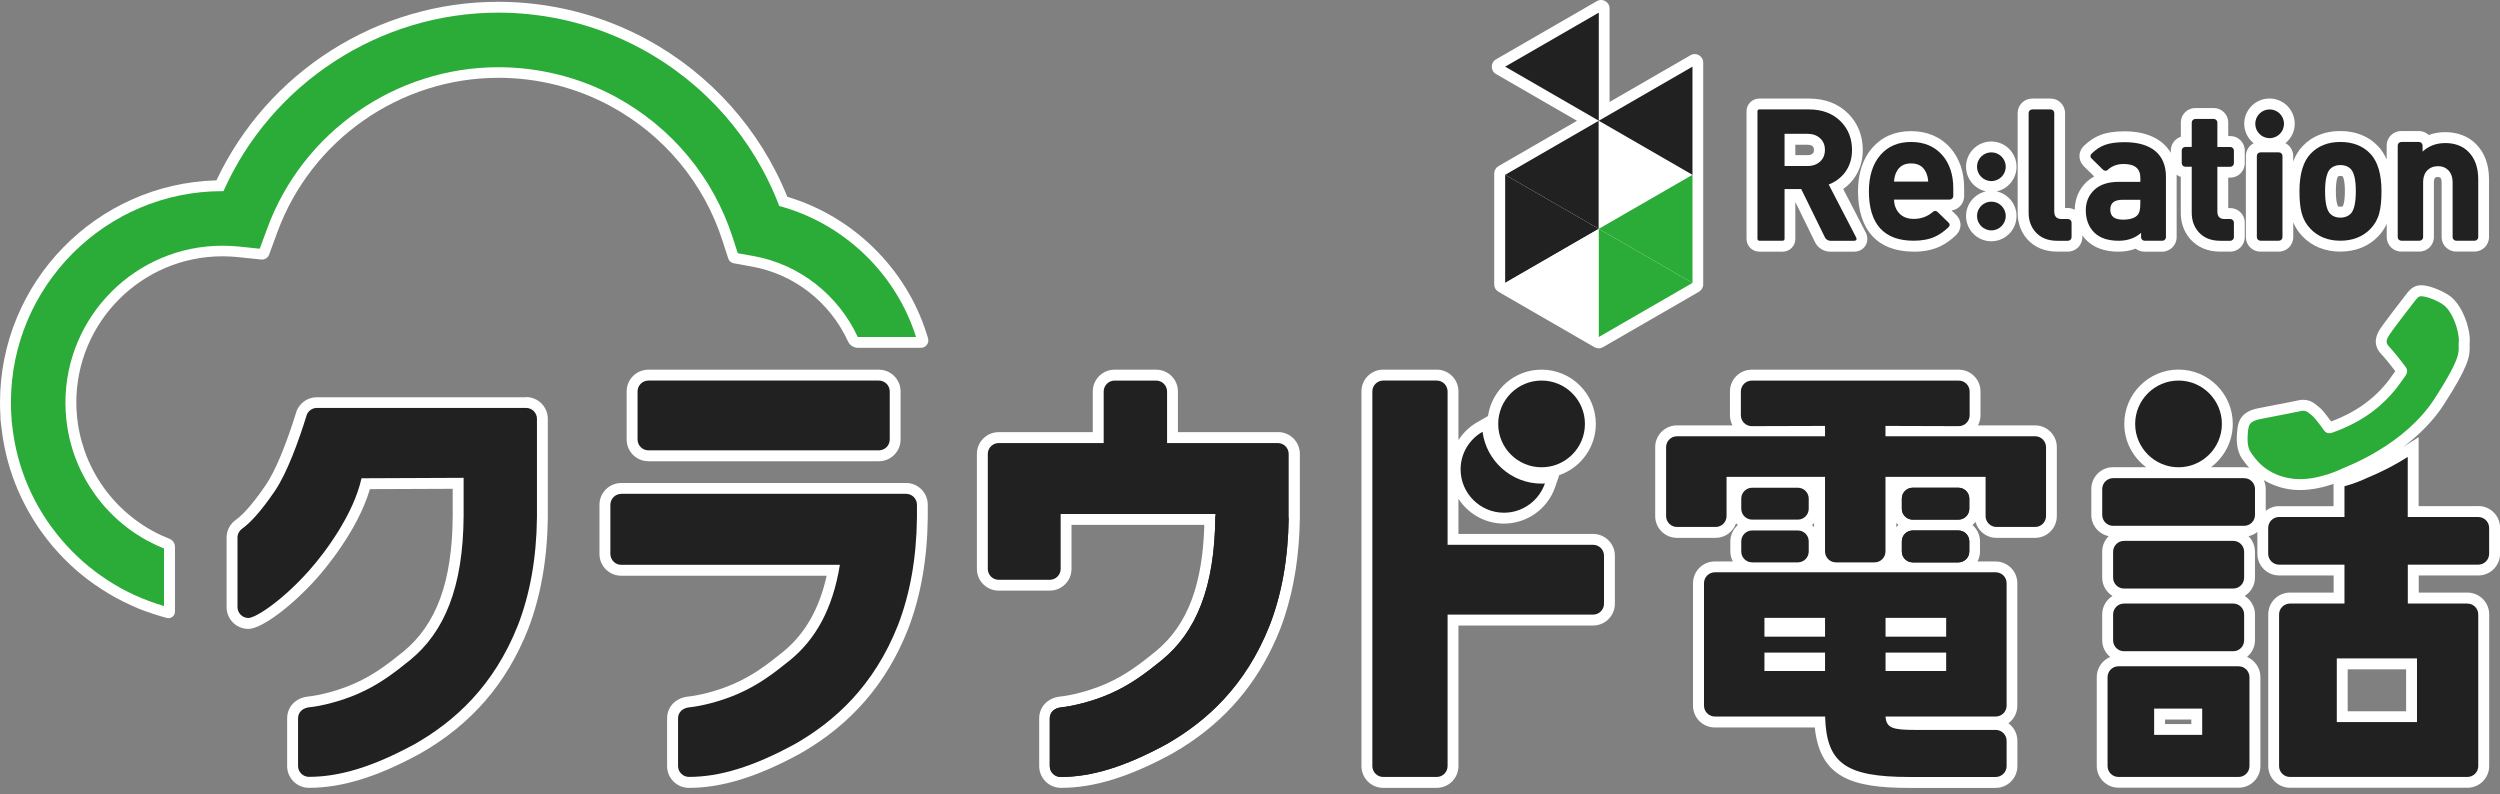 <svg width="192" height="61" viewBox="0 0 192 61" fill="none" xmlns="http://www.w3.org/2000/svg">
<rect x="0" y="0" width="192" height="61" fill="#808080" stroke="none"/>
<g clip-path="url(#clip0_2815_22783)">
<path d="M156.297 32.67H151.91C152.031 32.436 152.102 32.173 152.102 31.889V30.063C152.102 29.14 151.354 28.392 150.431 28.392H134.532C133.608 28.392 132.86 29.14 132.86 30.063V31.889C132.86 32.169 132.931 32.436 133.053 32.67H128.791C127.867 32.67 127.119 33.418 127.119 34.342V39.636C127.119 40.559 127.867 41.307 128.791 41.307H131.761C132.488 41.307 133.099 40.839 133.328 40.192C133.37 40.237 133.416 40.283 133.466 40.325C133.115 40.63 132.89 41.077 132.89 41.579V42.356C132.89 42.632 132.965 42.891 133.082 43.121H131.695C130.771 43.121 130.023 43.869 130.023 44.792V54.198C130.023 55.121 130.771 55.869 131.695 55.869H139.375C139.776 59.747 142.274 60.511 146.624 60.511H153.264C154.187 60.511 154.935 59.763 154.935 58.84V56.897C154.935 56.341 154.664 55.852 154.246 55.547C154.664 55.242 154.931 54.749 154.931 54.198V44.792C154.931 43.869 154.183 43.121 153.26 43.121H151.872C151.993 42.891 152.065 42.636 152.065 42.356V41.579C152.065 41.077 151.839 40.63 151.488 40.325C151.571 40.25 151.647 40.171 151.718 40.083C151.914 40.785 152.553 41.307 153.322 41.307H156.293C157.217 41.307 157.964 40.559 157.964 39.636V34.342C157.964 33.418 157.217 32.67 156.293 32.67H156.297ZM145.797 40.325C145.738 40.375 145.688 40.43 145.638 40.484V40.166C145.688 40.225 145.743 40.275 145.797 40.325ZM139.161 40.325C139.22 40.275 139.27 40.221 139.32 40.166V40.484C139.27 40.426 139.216 40.375 139.161 40.325Z" fill="white"/>
<path d="M67.494 28.391H49.798C48.875 28.391 48.127 29.14 48.127 30.063V33.752C48.127 34.675 48.875 35.424 49.798 35.424H67.494C68.417 35.424 69.165 34.675 69.165 33.752V30.063C69.165 29.14 68.417 28.391 67.494 28.391Z" fill="white"/>
<path d="M122.35 41.007H112.009V38.307C112.753 39.452 114.04 40.213 115.502 40.213C117.278 40.213 118.861 39.08 119.438 37.401L119.751 36.49C121.381 35.926 122.559 34.375 122.559 32.554C122.559 30.256 120.692 28.388 118.393 28.388C116.3 28.388 114.57 29.938 114.278 31.952L113.442 32.432C112.849 32.771 112.368 33.247 112.009 33.803V30.059C112.009 29.136 111.261 28.388 110.337 28.388H106.23C105.307 28.388 104.559 29.136 104.559 30.059V58.836C104.559 59.76 105.307 60.508 106.23 60.508H110.337C111.261 60.508 112.009 59.76 112.009 58.836V48.039H122.35C123.274 48.039 124.022 47.291 124.022 46.368V42.678C124.022 41.755 123.274 41.007 122.35 41.007Z" fill="white"/>
<path d="M98.132 33.188H90.465V30.063C90.465 29.14 89.717 28.392 88.793 28.392H85.597C84.673 28.392 83.925 29.14 83.925 30.063V33.188H76.697C75.773 33.188 75.025 33.936 75.025 34.86V43.689C75.025 44.612 75.773 45.36 76.697 45.36H80.62C81.544 45.36 82.292 44.612 82.292 43.689V40.309H92.487C92.487 40.35 92.487 40.396 92.487 40.442C92.483 40.576 92.475 40.71 92.47 40.839C92.462 40.998 92.454 41.153 92.445 41.307C92.437 41.437 92.424 41.566 92.416 41.696C92.404 41.842 92.391 41.992 92.379 42.135C92.366 42.26 92.349 42.385 92.337 42.511C92.32 42.648 92.303 42.791 92.282 42.924C92.266 43.045 92.245 43.167 92.228 43.288C92.207 43.422 92.182 43.551 92.161 43.685C92.14 43.802 92.115 43.919 92.094 44.032C92.069 44.157 92.04 44.282 92.011 44.408C91.986 44.52 91.957 44.629 91.931 44.738C91.902 44.859 91.869 44.976 91.835 45.097C91.806 45.202 91.773 45.31 91.743 45.41C91.706 45.527 91.668 45.64 91.631 45.753C91.597 45.853 91.559 45.954 91.526 46.05C91.484 46.158 91.442 46.267 91.397 46.376C91.359 46.472 91.317 46.564 91.28 46.656C91.234 46.76 91.183 46.865 91.133 46.969C91.092 47.057 91.05 47.145 91.004 47.232C90.95 47.333 90.895 47.433 90.841 47.529C90.795 47.612 90.749 47.696 90.699 47.776C90.64 47.872 90.578 47.968 90.515 48.064C90.465 48.139 90.419 48.214 90.365 48.289C90.298 48.386 90.227 48.477 90.156 48.569C90.105 48.636 90.055 48.707 90.001 48.774C89.926 48.87 89.842 48.958 89.763 49.05C89.713 49.108 89.662 49.171 89.608 49.225C89.516 49.326 89.42 49.418 89.32 49.514C89.274 49.56 89.232 49.606 89.182 49.652C89.036 49.789 88.885 49.923 88.731 50.048C87.481 51.056 86.403 51.879 84.882 52.539C83.621 53.086 82.225 53.416 81.385 53.5C80.457 53.609 79.81 54.294 79.81 55.167V58.836C79.81 59.759 80.558 60.507 81.481 60.507C84.017 60.507 86.729 59.672 90.034 57.871C90.523 57.591 90.995 57.298 91.447 56.989C94.61 54.833 96.866 51.983 98.32 48.306C98.442 47.993 98.554 47.675 98.659 47.349C99.403 45.076 99.795 42.532 99.829 39.77V34.856C99.829 33.932 99.081 33.184 98.157 33.184L98.132 33.188Z" fill="white"/>
<path d="M69.585 37.096H47.71C46.787 37.096 46.039 37.844 46.039 38.767V42.545C46.039 43.468 46.787 44.216 47.71 44.216H63.488C62.92 46.765 61.825 48.679 60.154 50.049C58.904 51.056 57.827 51.879 56.306 52.539C55.044 53.087 53.648 53.417 52.808 53.501C51.88 53.609 51.233 54.294 51.233 55.168V58.837C51.233 59.76 51.981 60.508 52.904 60.508C55.441 60.508 58.152 59.672 61.458 57.871C65.373 55.632 68.085 52.506 69.743 48.307C70.709 45.8 71.218 42.925 71.252 39.758V38.763C71.252 37.84 70.504 37.092 69.581 37.092L69.585 37.096Z" fill="white"/>
<path d="M60.471 15.13C58.398 9.965 54.562 5.67 49.636 3.004C46.168 1.128 42.236 0.138 38.266 0.138C29.003 0.138 20.566 5.503 16.622 13.851C7.417 14.094 0 21.657 0 30.92C0 31.305 0.013 31.698 0.042 32.094L0.029 32.132L0.1 32.767C0.104 32.817 0.113 32.867 0.117 32.888C0.159 33.252 0.213 33.624 0.28 33.996L0.309 34.146C0.384 34.535 0.468 34.911 0.564 35.274L0.598 35.404C0.71 35.813 0.823 36.181 0.949 36.544L0.961 36.578C1.091 36.946 1.237 37.322 1.383 37.656L1.429 37.76C1.575 38.099 1.738 38.433 1.939 38.818C2.102 39.131 2.273 39.44 2.461 39.745L2.628 40.017C2.808 40.305 2.996 40.589 3.197 40.865L3.343 41.061C3.568 41.362 3.798 41.659 4.036 41.939L4.116 42.031C4.379 42.336 4.626 42.607 4.901 42.892L5.048 43.034C5.302 43.288 5.566 43.535 5.837 43.773C6.101 44.003 6.38 44.233 6.715 44.488L6.798 44.55C7.082 44.768 7.379 44.972 7.73 45.202L7.847 45.278C8.144 45.47 8.457 45.658 8.783 45.842L8.942 45.929C9.234 46.092 9.727 46.335 10.033 46.472L10.329 46.606C10.597 46.727 10.868 46.836 11.144 46.932L11.232 46.961C11.633 47.108 12.005 47.229 12.368 47.333L12.799 47.455C13.116 47.546 13.438 47.308 13.438 46.974V42.002C13.438 41.726 13.271 41.479 13.016 41.379L12.916 41.337C12.778 41.283 12.636 41.22 12.485 41.153L12.381 41.107C12.172 41.011 11.955 40.903 11.733 40.782L11.637 40.727C11.432 40.614 11.232 40.497 11.04 40.368L10.927 40.293C10.709 40.151 10.513 40.013 10.333 39.875L10.271 39.825C10.045 39.653 9.853 39.495 9.665 39.327C9.481 39.164 9.293 38.985 9.109 38.801L9.067 38.759C8.904 38.592 8.737 38.412 8.574 38.22L8.503 38.136C8.357 37.961 8.202 37.769 8.06 37.577L7.985 37.472C7.847 37.284 7.713 37.079 7.596 36.895L7.525 36.783C7.392 36.57 7.271 36.352 7.158 36.139L7.124 36.072C6.999 35.83 6.89 35.608 6.803 35.404L6.782 35.354C6.677 35.115 6.581 34.865 6.485 34.589C6.41 34.372 6.335 34.129 6.263 33.87L6.234 33.766C6.176 33.536 6.117 33.289 6.063 33.01L6.046 32.926C6.004 32.692 5.967 32.45 5.942 32.22L5.929 32.12C5.883 31.693 5.862 31.301 5.862 30.908C5.862 24.72 10.897 19.684 17.086 19.684C17.474 19.684 17.863 19.705 18.252 19.743L20.065 19.931C20.328 19.96 20.579 19.801 20.671 19.551L21.298 17.838C23.897 10.743 30.72 5.975 38.283 5.975C41.283 5.975 44.25 6.723 46.87 8.139C50.994 10.371 54.057 14.048 55.49 18.494L55.929 19.852C55.991 20.044 56.154 20.186 56.351 20.219L57.755 20.474C60.985 21.055 63.742 23.203 65.13 26.224C65.267 26.52 65.564 26.713 65.89 26.713H70.729C71.113 26.713 71.385 26.341 71.272 25.973L71.163 25.626C69.588 20.616 65.518 16.626 60.492 15.122L60.471 15.13Z" fill="white"/>
<path d="M190.326 38.872H185.751V33.574L184.56 34.33C185.851 33.36 186.912 32.266 187.669 31.096C189.57 28.158 189.699 27.373 189.67 26.583C189.67 26.516 189.662 26.449 189.67 26.374C189.783 25.371 189.123 23.315 188.011 22.634C187.289 22.195 186.474 21.907 185.935 21.907C185.793 21.907 185.667 21.928 185.546 21.97C185.17 22.104 184.953 22.392 184.719 22.701L184.581 22.881C184.581 22.881 183.022 24.887 182.772 25.3C182.604 25.572 182.099 26.399 182.901 27.214C183.131 27.448 183.653 28.104 183.958 28.505C183.917 28.564 183.862 28.634 183.804 28.722C183.478 29.19 182.872 30.064 181.656 30.974C180.691 31.697 179.604 32.153 179.028 32.366C178.923 32.22 178.802 32.065 178.685 31.915C178.622 31.835 178.56 31.76 178.501 31.681C178.284 31.396 178.088 31.246 177.9 31.1L177.803 31.025C177.536 30.816 177.218 30.703 176.884 30.703C176.734 30.703 176.575 30.724 176.408 30.77C176.266 30.807 175.28 30.995 174.561 31.133C174.122 31.217 173.704 31.3 173.429 31.355C172.229 31.589 171.966 32.232 171.87 32.713C171.816 32.984 171.795 33.406 171.791 33.461C171.778 33.64 171.728 34.576 172.188 35.22L172.246 35.303C172.359 35.462 172.518 35.688 172.735 35.934C172.605 35.901 172.476 35.88 172.338 35.88H169.802C170.817 35.12 171.477 33.912 171.477 32.55C171.477 30.252 169.609 28.384 167.311 28.384C165.013 28.384 163.145 30.252 163.145 32.55C163.145 33.912 163.806 35.12 164.821 35.88H162.285C161.361 35.88 160.613 36.628 160.613 37.551V39.54C160.613 40.347 161.186 41.02 161.946 41.178C161.637 41.483 161.449 41.901 161.449 42.369V44.358C161.449 44.956 161.767 45.474 162.239 45.77C161.767 46.067 161.449 46.585 161.449 47.183V49.172C161.449 49.69 161.691 50.149 162.063 50.454C161.457 50.705 161.031 51.303 161.031 51.996V58.824C161.031 59.747 161.779 60.495 162.703 60.495H171.929C172.852 60.495 173.6 59.747 173.6 58.824V51.996C173.6 51.303 173.174 50.705 172.568 50.454C172.94 50.149 173.182 49.69 173.182 49.172V47.183C173.182 46.585 172.865 46.067 172.392 45.77C172.865 45.474 173.182 44.956 173.182 44.358V42.369C173.182 41.905 172.99 41.483 172.685 41.178C172.94 41.128 173.17 41.011 173.366 40.856V42.524C173.366 43.447 174.114 44.195 175.037 44.195H179.224V45.511H175.873C174.95 45.511 174.202 46.259 174.202 47.183V58.828C174.202 59.752 174.95 60.499 175.873 60.499H189.499C190.422 60.499 191.17 59.752 191.17 58.828V47.183C191.17 46.259 190.422 45.511 189.499 45.511H185.759V44.195H190.335C191.258 44.195 192.006 43.447 192.006 42.524V40.535C192.006 39.611 191.258 38.863 190.335 38.863L190.326 38.872ZM168.293 55.606H166.275V55.26H168.293V55.606ZM175.029 38.872C174.645 38.872 174.294 39.01 174.009 39.227V37.56C174.009 37.317 173.955 37.083 173.859 36.874C174.31 37.146 174.87 37.388 175.568 37.531C175.902 37.597 176.257 37.635 176.629 37.635C177.586 37.635 178.51 37.405 179.216 37.163V38.876H175.029V38.872ZM184.79 54.624H180.302V51.407H184.79V54.624Z" fill="white"/>
<path d="M114.752 21.84C114.752 22.074 114.878 22.287 115.078 22.404L115.588 22.701L121.943 26.37L122.453 26.666C122.654 26.783 122.9 26.783 123.105 26.666L123.615 26.37L129.97 22.701L130.48 22.404C130.68 22.287 130.806 22.074 130.806 21.84V4.805C130.806 4.303 130.263 3.99 129.832 4.241L123.615 7.83V0.651C123.615 0.15 123.072 -0.163 122.641 0.087L114.894 4.558C114.46 4.809 114.46 5.436 114.894 5.686L121.112 9.276L115.592 12.464L115.082 12.761C114.882 12.877 114.756 13.091 114.756 13.325V21.845L114.752 21.84Z" fill="white"/>
<path d="M135.102 19.328H136.907C137.446 19.328 137.881 18.89 137.881 18.355V15.509L139.398 18.61C139.602 19.032 140.075 19.328 140.547 19.328H142.398C142.766 19.328 143.091 19.153 143.271 18.856C143.451 18.56 143.459 18.188 143.292 17.862L141.558 14.515C141.85 14.31 142.105 14.064 142.331 13.775C142.816 13.14 143.062 12.384 143.062 11.519C143.062 10.424 142.678 9.459 141.947 8.728C141.178 7.959 140.162 7.57 138.934 7.57H135.106C134.567 7.57 134.133 8.009 134.133 8.544V18.351C134.133 18.89 134.572 19.324 135.106 19.324L135.102 19.328ZM137.881 11.114H138.804C139.08 11.114 139.176 11.206 139.21 11.235C139.264 11.285 139.31 11.344 139.31 11.515C139.31 11.686 139.26 11.749 139.21 11.795C139.176 11.824 139.08 11.916 138.804 11.916H137.881V11.114Z" fill="white"/>
<path d="M146.966 19.33C147.714 19.33 148.374 19.204 148.921 18.958C149.347 18.77 149.778 18.473 150.196 18.085C150.283 18.005 150.568 17.709 150.568 17.274C150.568 16.864 150.321 16.584 150.204 16.476L149.882 16.163C150.425 16.091 150.847 15.623 150.847 15.059V14.458C150.847 13.217 150.496 12.18 149.799 11.374C149.055 10.522 148.006 10.07 146.769 10.07C145.532 10.07 144.534 10.509 143.798 11.345C143.067 12.18 142.695 13.309 142.695 14.692C142.695 17.679 144.212 19.326 146.966 19.326V19.33Z" fill="white"/>
<path d="M150.992 16.592C150.992 17.661 151.861 18.53 152.931 18.53C154.001 18.53 154.87 17.661 154.87 16.592C154.87 15.664 154.214 14.887 153.34 14.699C154.214 14.511 154.87 13.734 154.87 12.806C154.87 11.736 154.001 10.867 152.931 10.867C151.861 10.867 150.992 11.736 150.992 12.806C150.992 13.734 151.648 14.511 152.522 14.699C151.648 14.887 150.992 15.664 150.992 16.592Z" fill="white"/>
<path d="M162.704 19.328C163.18 19.328 163.619 19.249 164.016 19.095C164.204 19.241 164.442 19.328 164.697 19.328H166.055C166.669 19.328 167.166 18.831 167.166 18.217V13.562C167.166 13.512 167.162 13.47 167.162 13.42C167.258 13.491 167.367 13.55 167.484 13.587V16.341C167.484 17.131 167.731 17.812 168.211 18.359C168.763 18.99 169.552 19.324 170.501 19.324H171.286C171.901 19.324 172.398 18.827 172.398 18.213V17.093C172.398 16.479 171.901 15.982 171.286 15.982H171.128V13.642H171.286C171.901 13.642 172.398 13.144 172.398 12.53V11.561C172.398 10.947 171.901 10.449 171.286 10.449H171.128V9.409C171.128 8.795 170.63 8.297 170.016 8.297H168.6C167.985 8.297 167.488 8.795 167.488 9.409V10.504C167.041 10.65 166.719 11.068 166.719 11.561V11.74C166.097 10.679 164.864 10.086 163.168 10.086C162.436 10.086 161.826 10.174 161.363 10.349C160.895 10.52 160.456 10.804 160.059 11.189C159.934 11.306 159.704 11.577 159.704 11.995C159.704 12.405 159.954 12.689 160.063 12.793L160.836 13.55C160.623 13.667 160.431 13.805 160.259 13.963C159.662 14.523 159.349 15.267 159.34 16.115C159.181 16.027 159.002 15.973 158.81 15.973H158.596V8.682C158.596 8.068 158.099 7.57 157.485 7.57H156.069C155.454 7.57 154.957 8.068 154.957 8.682V16.341C154.957 17.122 155.208 17.82 155.684 18.359C156.236 18.99 157.03 19.324 157.986 19.324H158.814C159.428 19.324 159.925 18.827 159.925 18.213V18.075C160.013 18.2 160.109 18.317 160.214 18.426C160.799 19.023 161.638 19.328 162.704 19.328Z" fill="white"/>
<path d="M173.08 11C172.729 11.188 172.483 11.552 172.483 11.978V18.212C172.483 18.826 172.98 19.324 173.594 19.324H175.011C175.625 19.324 176.122 18.826 176.122 18.212V17.076C176.294 17.481 176.528 17.84 176.828 18.149C177.56 18.918 178.567 19.324 179.732 19.324C180.898 19.324 181.918 18.918 182.645 18.154C182.921 17.869 183.138 17.544 183.301 17.188V18.208C183.301 18.822 183.798 19.319 184.412 19.319H185.812C186.426 19.319 186.924 18.822 186.924 18.208V14.017C186.924 13.841 186.957 13.708 187.02 13.649C187.041 13.628 187.082 13.595 187.229 13.595C187.362 13.595 187.404 13.633 187.429 13.658C187.483 13.708 187.517 13.841 187.517 14.017V18.208C187.517 18.822 188.014 19.319 188.628 19.319H190.045C190.659 19.319 191.156 18.822 191.156 18.208V13.762C191.156 12.634 190.818 11.723 190.149 11.054C189.556 10.461 188.741 10.148 187.793 10.148C187.341 10.148 186.919 10.223 186.531 10.369C186.33 10.181 186.063 10.064 185.766 10.064H184.408C183.794 10.064 183.297 10.561 183.297 11.176V12.254C183.125 11.852 182.904 11.51 182.632 11.226C181.901 10.457 180.923 10.064 179.728 10.064C178.533 10.064 177.56 10.465 176.837 11.226C176.532 11.547 176.294 11.944 176.118 12.404V11.974C176.118 11.547 175.876 11.18 175.521 10.996C175.955 10.641 176.235 10.106 176.235 9.504C176.235 8.435 175.366 7.565 174.296 7.565C173.227 7.565 172.357 8.435 172.357 9.504C172.357 10.106 172.642 10.641 173.072 10.996L173.08 11ZM179.549 13.566C179.549 13.566 179.603 13.511 179.732 13.511C179.879 13.511 179.92 13.553 179.925 13.553C179.925 13.553 180.088 13.783 180.088 14.685C180.088 15.588 179.933 15.822 179.933 15.822C179.916 15.839 179.879 15.876 179.732 15.876C179.599 15.876 179.569 15.847 179.557 15.835C179.557 15.835 179.394 15.601 179.394 14.685C179.394 13.77 179.549 13.562 179.549 13.562V13.566Z" fill="white"/>
<path d="M40.405 30.508H24.334C23.611 30.508 22.976 30.967 22.747 31.652V31.669C21.974 34.168 21.13 36.194 20.419 37.239C19.207 39.019 18.451 39.688 18.096 39.934C17.661 40.248 17.402 40.753 17.402 41.288V46.628C17.402 47.552 18.15 48.3 19.074 48.3C20.081 48.3 22.408 46.574 24.364 44.372C24.898 43.77 27.464 40.774 28.408 37.565L34.768 37.54V39.646C34.735 44.648 33.527 47.953 30.974 50.046C29.725 51.053 28.647 51.876 27.126 52.536C25.864 53.084 24.468 53.414 23.628 53.498C22.701 53.606 22.053 54.291 22.053 55.165V58.833C22.053 59.757 22.801 60.505 23.724 60.505C26.261 60.505 28.973 59.669 32.278 57.868C36.193 55.633 38.905 52.507 40.563 48.304C41.529 45.797 42.034 42.922 42.072 39.755V32.166C42.072 31.243 41.324 30.495 40.401 30.495L40.405 30.508ZM40.405 39.755C40.371 42.713 39.899 45.391 39.009 47.706C37.496 51.534 35.023 54.383 31.467 56.418C28.433 58.073 25.977 58.842 23.729 58.842L23.712 55.202C23.712 55.202 23.758 55.173 23.812 55.169C24.698 55.081 26.273 54.739 27.794 54.078C29.512 53.334 30.677 52.44 32.031 51.35C34.964 48.947 36.406 45.124 36.444 39.658V35.869L27.092 35.906L26.95 36.562C26.436 38.915 24.564 41.647 23.123 43.269C21.259 45.362 19.579 46.453 19.082 46.624L19.074 41.305C19.851 40.762 20.77 39.713 21.811 38.188C22.901 36.587 23.862 33.746 24.343 32.183H40.409V39.759L40.405 39.755Z" fill="white"/>
<path d="M167.311 29.227C165.476 29.227 163.98 30.722 163.98 32.557C163.98 34.391 165.476 35.887 167.311 35.887C169.145 35.887 170.641 34.391 170.641 32.557C170.641 30.722 169.145 29.227 167.311 29.227Z" fill="#212121"/>
<path d="M157.135 39.635C157.135 40.094 156.759 40.471 156.299 40.471H153.329C152.869 40.471 152.493 40.094 152.493 39.635V36.622H144.805V42.355C144.805 42.815 144.428 43.191 143.969 43.191H140.998C140.538 43.191 140.162 42.815 140.162 42.355V36.622H132.599V39.635C132.599 40.094 132.223 40.471 131.764 40.471H128.793C128.333 40.471 127.957 40.094 127.957 39.635V34.341C127.957 33.881 128.333 33.505 128.793 33.505H140.162V32.711L134.534 32.728C134.074 32.728 133.698 32.352 133.698 31.892V30.066C133.698 29.607 134.074 29.23 134.534 29.23H150.433C150.893 29.23 151.269 29.607 151.269 30.066V31.892C151.269 32.352 150.893 32.728 150.433 32.728L144.805 32.711V33.505H156.299C156.759 33.505 157.135 33.881 157.135 34.341V39.635Z" fill="#212121"/>
<path d="M67.496 29.227H49.8C49.339 29.227 48.965 29.601 48.965 30.062V33.752C48.965 34.213 49.339 34.587 49.8 34.587H67.496C67.958 34.587 68.332 34.213 68.332 33.752V30.062C68.332 29.601 67.958 29.227 67.496 29.227Z" fill="#212121"/>
<path d="M122.353 41.841H111.175V30.062C111.175 29.603 110.799 29.227 110.34 29.227H106.232C105.773 29.227 105.396 29.603 105.396 30.062V58.835C105.396 59.295 105.773 59.671 106.232 59.671H110.34C110.799 59.671 111.175 59.295 111.175 58.835V47.202H122.353C122.812 47.202 123.188 46.826 123.188 46.367V42.677C123.188 42.217 122.812 41.841 122.353 41.841Z" fill="#212121"/>
<path d="M98.97 39.76C98.933 42.923 98.427 45.648 97.516 48.008C95.665 52.697 92.648 55.4 89.598 57.147C86.372 58.906 83.806 59.67 81.458 59.67C80.999 59.67 80.623 59.294 80.623 58.835V55.166C80.623 54.706 80.982 54.385 81.458 54.33C82.398 54.234 83.89 53.871 85.19 53.307C86.807 52.605 87.922 51.752 89.23 50.699C91.846 48.556 93.3 45.142 93.338 39.656V39.476H81.458V43.692C81.458 44.152 81.082 44.528 80.623 44.528H76.699C76.239 44.528 75.863 44.152 75.863 43.692V34.863C75.863 34.403 76.239 34.027 76.699 34.027H84.763V30.066C84.763 29.607 85.139 29.23 85.599 29.23H88.796C89.255 29.23 89.631 29.607 89.631 30.066V34.027H98.134C98.594 34.027 98.97 34.403 98.97 34.863V39.769V39.76Z" fill="#212121"/>
<path d="M98.969 39.761C98.931 42.924 98.425 45.648 97.515 48.009C95.663 52.697 92.647 55.401 89.596 57.147C86.371 58.906 83.805 59.671 81.457 59.671C80.997 59.671 80.621 59.295 80.621 58.835V55.167C80.621 54.707 80.98 54.385 81.457 54.331C82.397 54.235 83.889 53.871 85.188 53.307C86.805 52.605 87.921 51.753 89.229 50.7C91.844 48.556 93.299 45.143 93.336 39.656" fill="#212121"/>
<path d="M47.713 37.93C47.253 37.93 46.877 38.306 46.877 38.766V42.543C46.877 43.003 47.253 43.379 47.713 43.379H64.502C63.954 46.759 62.646 49.086 60.683 50.695C59.375 51.748 58.259 52.6 56.642 53.303C55.343 53.867 53.847 54.234 52.911 54.326C52.434 54.38 52.075 54.702 52.075 55.162V58.831C52.075 59.29 52.451 59.666 52.911 59.666C55.259 59.666 57.825 58.897 61.05 57.142C64.1 55.4 67.117 52.692 68.968 48.004C69.875 45.643 70.385 42.919 70.422 39.756V38.761C70.422 38.302 70.046 37.926 69.587 37.926H47.713V37.93Z" fill="#212121"/>
<path d="M153.272 59.672C153.732 59.672 154.108 59.295 154.108 58.836V56.893C154.108 56.433 153.732 56.057 153.272 56.057H147.096C145.371 56.057 144.873 55.923 144.807 55.029H153.272C153.732 55.029 154.108 54.653 154.108 54.194V44.788C154.108 44.328 153.732 43.952 153.272 43.952H131.703C131.243 43.952 130.867 44.328 130.867 44.788V54.194C130.867 54.653 131.243 55.029 131.703 55.029H140.168C140.269 58.61 141.727 59.672 146.637 59.672H153.276H153.272ZM140.164 51.532H135.509V50.12H140.164V51.532ZM140.164 48.895H135.509V47.45H140.164V48.895ZM149.465 51.532H144.811V50.12H149.465V51.532ZM149.465 48.895H144.811V47.45H149.465V48.895Z" fill="#212121"/>
<path d="M150.406 37.458H146.896C146.435 37.458 146.061 37.832 146.061 38.294V39.071C146.061 39.532 146.435 39.906 146.896 39.906H150.406C150.868 39.906 151.242 39.532 151.242 39.071V38.294C151.242 37.832 150.868 37.458 150.406 37.458Z" fill="#212121"/>
<path d="M150.406 37.458H146.896C146.435 37.458 146.061 37.832 146.061 38.294V39.071C146.061 39.532 146.435 39.906 146.896 39.906H150.406C150.868 39.906 151.242 39.532 151.242 39.071V38.294C151.242 37.832 150.868 37.458 150.406 37.458Z" fill="#212121"/>
<path d="M150.406 40.741H146.896C146.435 40.741 146.061 41.115 146.061 41.577V42.354C146.061 42.816 146.435 43.19 146.896 43.19H150.406C150.868 43.19 151.242 42.816 151.242 42.354V41.577C151.242 41.115 150.868 40.741 150.406 40.741Z" fill="#212121"/>
<path d="M172.349 36.723H162.287C161.825 36.723 161.451 37.097 161.451 37.558V39.547C161.451 40.009 161.825 40.383 162.287 40.383H172.349C172.81 40.383 173.184 40.009 173.184 39.547V37.558C173.184 37.097 172.81 36.723 172.349 36.723Z" fill="#212121"/>
<path d="M171.513 41.54H163.123C162.661 41.54 162.287 41.914 162.287 42.376V44.365C162.287 44.826 162.661 45.2 163.123 45.2H171.513C171.975 45.2 172.349 44.826 172.349 44.365V42.376C172.349 41.914 171.975 41.54 171.513 41.54Z" fill="#212121"/>
<path d="M171.513 46.353H163.123C162.661 46.353 162.287 46.728 162.287 47.189V49.178C162.287 49.64 162.661 50.014 163.123 50.014H171.513C171.975 50.014 172.349 49.64 172.349 49.178V47.189C172.349 46.728 171.975 46.353 171.513 46.353Z" fill="#212121"/>
<path d="M150.406 40.741H146.896C146.435 40.741 146.061 41.115 146.061 41.577V42.354C146.061 42.816 146.435 43.19 146.896 43.19H150.406C150.868 43.19 151.242 42.816 151.242 42.354V41.577C151.242 41.115 150.868 40.741 150.406 40.741Z" fill="#212121"/>
<path d="M138.074 37.458H134.564C134.103 37.458 133.729 37.832 133.729 38.294V39.071C133.729 39.532 134.103 39.907 134.564 39.907H138.074C138.536 39.907 138.91 39.532 138.91 39.071V38.294C138.91 37.832 138.536 37.458 138.074 37.458Z" fill="#212121"/>
<path d="M138.074 40.741H134.564C134.103 40.741 133.729 41.115 133.729 41.577V42.354C133.729 42.816 134.103 43.19 134.564 43.19H138.074C138.536 43.19 138.91 42.816 138.91 42.354V41.577C138.91 41.115 138.536 40.741 138.074 40.741Z" fill="#212121"/>
<path d="M171.923 51.171H162.697C162.237 51.171 161.861 51.547 161.861 52.007V58.834C161.861 59.294 162.237 59.67 162.697 59.67H171.923C172.383 59.67 172.759 59.294 172.759 58.834V52.007C172.759 51.547 172.383 51.171 171.923 51.171ZM169.128 56.44H165.438V54.422H169.128V56.44Z" fill="#212121"/>
<path d="M65.876 25.883H70.351C68.809 20.977 64.777 17.145 59.846 15.821C57.878 10.656 54.147 6.394 49.241 3.741C45.894 1.928 42.1 0.971 38.269 0.971C29.134 0.971 20.84 6.419 17.163 14.68C17.134 14.68 17.105 14.68 17.075 14.68C8.121 14.68 0.838 21.963 0.838 30.918C0.838 31.331 0.855 31.762 0.892 32.196L0.884 32.221L0.934 32.677C0.934 32.714 0.942 32.752 0.951 32.79C0.992 33.141 1.043 33.492 1.105 33.838L1.135 33.989C1.206 34.361 1.285 34.72 1.373 35.05L1.406 35.18C1.511 35.568 1.619 35.919 1.736 36.254L1.753 36.295C1.878 36.655 2.02 37.01 2.154 37.323L2.196 37.419C2.334 37.737 2.488 38.054 2.681 38.431L2.722 38.51C2.881 38.811 3.061 39.12 3.24 39.413L3.332 39.563C3.52 39.86 3.717 40.152 3.922 40.432L4.014 40.553C4.227 40.842 4.444 41.117 4.67 41.385L4.753 41.481C5 41.769 5.234 42.028 5.493 42.291L5.534 42.333C5.789 42.588 6.048 42.835 6.32 43.081L6.391 43.144C6.638 43.361 6.905 43.578 7.231 43.829L7.306 43.888C7.578 44.092 7.858 44.289 8.188 44.51L8.301 44.585C8.585 44.769 8.886 44.949 9.186 45.116L9.341 45.204C9.65 45.371 9.968 45.53 10.269 45.672L10.419 45.739C10.762 45.893 11.088 46.027 11.426 46.152L11.518 46.186C11.898 46.324 12.253 46.441 12.596 46.541V42.124C12.446 42.066 12.295 41.999 12.136 41.928L12.024 41.878C11.798 41.773 11.564 41.656 11.322 41.527L11.217 41.468C10.992 41.343 10.766 41.209 10.549 41.067L10.457 41.009C10.223 40.854 10.014 40.708 9.809 40.553L9.751 40.507C9.508 40.323 9.303 40.152 9.12 39.989L9.103 39.972C8.902 39.797 8.702 39.605 8.514 39.417L8.464 39.367C8.288 39.187 8.113 38.995 7.937 38.79L7.858 38.698C7.699 38.51 7.536 38.301 7.381 38.092L7.306 37.988C7.16 37.783 7.014 37.566 6.88 37.357L6.813 37.244C6.671 37.014 6.537 36.784 6.412 36.542L6.379 36.479C6.245 36.22 6.128 35.978 6.028 35.748L6.011 35.706C5.898 35.447 5.798 35.184 5.689 34.887C5.606 34.645 5.526 34.386 5.451 34.114L5.422 34.001C5.355 33.755 5.296 33.487 5.238 33.187L5.221 33.095C5.175 32.84 5.138 32.581 5.108 32.33L5.096 32.23C5.046 31.774 5.025 31.348 5.025 30.93C5.025 24.278 10.436 18.871 17.084 18.871C17.502 18.871 17.919 18.892 18.333 18.934L19.95 19.101L20.51 17.576C23.226 10.151 30.367 5.162 38.277 5.162C41.415 5.162 44.52 5.947 47.261 7.426C51.577 9.762 54.778 13.606 56.278 18.257L56.662 19.448L57.895 19.669C61.409 20.3 64.405 22.682 65.88 25.891L65.876 25.883Z" fill="#2BAB38"/>
<path d="M190.326 39.706H184.915V35.093C183.987 35.682 182.964 36.217 181.869 36.672C181.823 36.693 181.785 36.706 181.777 36.71C181.451 36.864 180.824 37.136 180.055 37.345V39.706H175.033C174.573 39.706 174.197 40.082 174.197 40.541V42.531C174.197 42.99 174.573 43.366 175.033 43.366H180.055V46.354H175.869C175.409 46.354 175.033 46.73 175.033 47.19V58.835C175.033 59.294 175.409 59.67 175.869 59.67H189.495C189.954 59.67 190.33 59.294 190.33 58.835V47.19C190.33 46.73 189.954 46.354 189.495 46.354H184.919V43.366H190.33C190.79 43.366 191.166 42.99 191.166 42.531V40.541C191.166 40.082 190.79 39.706 190.33 39.706H190.326ZM185.625 50.566V55.454H179.466V50.566H185.625Z" fill="#212121"/>
<path d="M122.787 17.575L115.596 13.426V21.728L122.787 17.575Z" fill="#212121"/>
<path d="M115.596 21.729L122.787 17.575V25.882L115.596 21.729Z" fill="white"/>
<path d="M115.596 13.425L122.787 9.271V17.574L115.596 13.425Z" fill="#212121"/>
<path d="M115.596 5.119L122.787 0.97V9.272L115.596 5.119Z" fill="#212121"/>
<path d="M129.982 13.425L122.787 9.271V17.574L129.982 13.425Z" fill="white"/>
<path d="M129.982 21.729L122.787 17.575V25.882L129.982 21.729Z" fill="#2BAB38"/>
<path d="M122.787 9.273L129.982 5.119V13.426L122.787 9.273Z" fill="#212121"/>
<path d="M122.787 17.575L129.982 13.426V21.728L122.787 17.575Z" fill="#2BAB38"/>
<path d="M142.557 18.245L140.446 14.171C140.944 13.978 141.357 13.673 141.675 13.268C142.047 12.783 142.235 12.194 142.235 11.521C142.235 10.64 141.942 9.9 141.362 9.319C140.756 8.713 139.941 8.404 138.938 8.404H135.111C135.035 8.404 134.973 8.467 134.973 8.542V18.349C134.973 18.424 135.035 18.487 135.111 18.487H136.916C136.991 18.487 137.054 18.424 137.054 18.349V14.522H138.336L140.158 18.24C140.225 18.378 140.405 18.491 140.555 18.491H142.406C142.557 18.491 142.628 18.382 142.557 18.245ZM139.786 12.407C139.54 12.633 139.214 12.75 138.813 12.75H137.054V10.276H138.813C139.214 10.276 139.54 10.393 139.786 10.619C140.033 10.849 140.154 11.141 140.154 11.513C140.154 11.885 140.029 12.182 139.786 12.407Z" fill="#212121"/>
<path d="M149.172 11.919C148.583 11.246 147.777 10.903 146.774 10.903C145.771 10.903 145.01 11.233 144.43 11.889C143.832 12.57 143.531 13.511 143.531 14.689C143.531 17.209 144.689 18.487 146.966 18.487C147.597 18.487 148.144 18.387 148.587 18.186C148.926 18.036 149.277 17.794 149.632 17.463C149.632 17.463 149.732 17.372 149.732 17.267C149.732 17.163 149.632 17.079 149.632 17.079L148.825 16.294C148.825 16.294 148.729 16.197 148.629 16.197C148.52 16.197 148.428 16.289 148.428 16.289C148.019 16.636 147.534 16.812 146.983 16.812C146.51 16.812 146.134 16.67 145.867 16.386C145.612 16.118 145.474 15.763 145.462 15.328H149.736C149.887 15.328 150.012 15.203 150.012 15.053V14.451C150.012 13.415 149.728 12.562 149.172 11.919ZM145.462 13.949C145.478 13.69 145.529 13.46 145.62 13.264C145.834 12.784 146.21 12.55 146.774 12.55C147.338 12.55 147.714 12.784 147.927 13.264C148.019 13.46 148.069 13.69 148.086 13.949H145.466H145.462Z" fill="#212121"/>
<path d="M152.937 11.701C152.327 11.701 151.834 12.194 151.834 12.804C151.834 13.414 152.327 13.907 152.937 13.907C153.547 13.907 154.04 13.414 154.04 12.804C154.04 12.194 153.547 11.701 152.937 11.701Z" fill="#212121"/>
<path d="M152.937 15.486C152.327 15.486 151.834 15.979 151.834 16.589C151.834 17.199 152.327 17.692 152.937 17.692C153.547 17.692 154.04 17.199 154.04 16.589C154.04 15.979 153.547 15.486 152.937 15.486Z" fill="#212121"/>
<path d="M157.993 18.491H158.82C158.97 18.491 159.096 18.366 159.096 18.215V17.096C159.096 16.945 158.97 16.82 158.82 16.82H158.335C157.951 16.82 157.767 16.632 157.767 16.23V8.68C157.767 8.53 157.642 8.404 157.491 8.404H156.075C155.924 8.404 155.799 8.53 155.799 8.68V16.339C155.799 16.924 155.974 17.417 156.317 17.81C156.71 18.261 157.274 18.491 157.988 18.491H157.993Z" fill="#212121"/>
<path d="M160.649 12.189L161.51 13.033C161.51 13.033 161.61 13.121 161.715 13.117C161.819 13.113 161.898 13.025 161.898 13.025C162.212 12.741 162.613 12.595 163.098 12.595C163.958 12.595 164.38 12.945 164.38 13.672V13.965H162.738C161.915 13.965 161.28 14.17 160.845 14.579C160.411 14.989 160.189 15.515 160.189 16.146C160.189 16.84 160.403 17.412 160.825 17.843C161.247 18.273 161.882 18.49 162.717 18.49C163.399 18.49 163.975 18.286 164.435 17.884V18.223C164.435 18.369 164.56 18.49 164.711 18.49H166.069C166.219 18.49 166.344 18.365 166.344 18.215V13.56C166.344 11.859 165.22 10.919 163.173 10.919C162.542 10.919 162.032 10.99 161.652 11.132C161.293 11.262 160.95 11.487 160.641 11.796C160.641 11.796 160.545 11.872 160.545 12.001C160.545 12.101 160.649 12.193 160.649 12.193V12.189ZM163.043 16.869C162.387 16.869 162.07 16.618 162.07 16.1C162.07 15.582 162.379 15.344 163.014 15.344H164.376V15.666C164.376 16.021 164.322 16.284 164.222 16.439C164.034 16.723 163.637 16.869 163.043 16.869Z" fill="#212121"/>
<path d="M168.325 11.284H167.832C167.682 11.284 167.557 11.409 167.557 11.559V12.529C167.557 12.679 167.682 12.804 167.832 12.804H168.325V16.339C168.325 16.92 168.501 17.417 168.844 17.81C169.236 18.262 169.796 18.491 170.502 18.491H171.288C171.438 18.491 171.564 18.366 171.564 18.215V17.096C171.564 16.945 171.438 16.82 171.288 16.82H170.845C170.469 16.82 170.294 16.632 170.294 16.231V12.809H171.288C171.438 12.809 171.564 12.683 171.564 12.533V11.563C171.564 11.413 171.438 11.288 171.288 11.288H170.294V9.412C170.294 9.261 170.168 9.136 170.018 9.136H168.601C168.451 9.136 168.325 9.261 168.325 9.412V11.288V11.284Z" fill="#212121"/>
<path d="M175.018 11.701H173.602C173.45 11.701 173.326 11.825 173.326 11.977V18.211C173.326 18.363 173.45 18.487 173.602 18.487H175.018C175.171 18.487 175.294 18.363 175.294 18.211V11.977C175.294 11.825 175.171 11.701 175.018 11.701Z" fill="#212121"/>
<path d="M174.308 8.404C173.698 8.404 173.205 8.897 173.205 9.507C173.205 10.117 173.698 10.611 174.308 10.611C174.918 10.611 175.411 10.117 175.411 9.507C175.411 8.897 174.918 8.404 174.308 8.404Z" fill="#212121"/>
<path d="M179.74 10.903C178.791 10.903 178.023 11.208 177.454 11.806C176.886 12.403 176.598 13.373 176.598 14.689C176.598 15.391 176.656 15.955 176.769 16.369C176.894 16.832 177.12 17.238 177.442 17.572C178.018 18.178 178.796 18.487 179.74 18.487C180.684 18.487 181.474 18.178 182.055 17.572C182.376 17.238 182.606 16.837 182.727 16.369C182.84 15.955 182.899 15.391 182.899 14.689C182.899 13.373 182.61 12.403 182.042 11.806C181.474 11.208 180.701 10.903 179.744 10.903H179.74ZM178.958 12.976C179.155 12.775 179.418 12.675 179.74 12.675C180.062 12.675 180.337 12.775 180.534 12.976C180.797 13.239 180.927 13.816 180.927 14.689C180.927 15.562 180.793 16.151 180.534 16.415C180.333 16.615 180.074 16.715 179.74 16.715C179.406 16.715 179.159 16.615 178.958 16.415C178.695 16.151 178.566 15.571 178.566 14.689C178.566 13.807 178.699 13.243 178.958 12.976Z" fill="#212121"/>
<path d="M188.361 14.02V18.211C188.361 18.362 188.486 18.487 188.636 18.487H190.053C190.203 18.487 190.329 18.362 190.329 18.211V13.766C190.329 12.867 190.074 12.153 189.568 11.651C189.129 11.213 188.532 10.987 187.801 10.987C187.107 10.987 186.522 11.208 186.054 11.643V11.179C186.054 11.029 185.929 10.903 185.778 10.903H184.42C184.27 10.903 184.145 11.029 184.145 11.179V18.211C184.145 18.362 184.27 18.487 184.42 18.487H185.82C185.971 18.487 186.096 18.362 186.096 18.211V14.02C186.096 13.586 186.217 13.256 186.464 13.039C186.664 12.855 186.919 12.763 187.237 12.763C187.554 12.763 187.796 12.855 187.993 13.039C188.235 13.256 188.361 13.586 188.361 14.02Z" fill="#212121"/>
<path fill-rule="evenodd" clip-rule="evenodd" d="M187.576 23.353C186.874 22.922 186.218 22.751 185.933 22.751C185.887 22.751 185.854 22.755 185.829 22.764C185.653 22.826 185.507 23.06 185.24 23.399C184.972 23.741 183.677 25.421 183.485 25.743C183.288 26.064 183.171 26.307 183.497 26.637C183.823 26.967 184.521 27.87 184.726 28.141C184.931 28.413 184.918 28.643 184.651 28.981C184.383 29.324 183.736 30.464 182.156 31.651C180.923 32.575 179.536 33.084 179.114 33.23C179.026 33.26 178.947 33.272 178.88 33.272C178.625 33.272 178.496 33.084 178.379 32.905C178.245 32.7 178.015 32.432 177.836 32.199C177.652 31.965 177.51 31.868 177.284 31.689C177.15 31.584 177.012 31.547 176.879 31.547C176.787 31.547 176.699 31.563 176.615 31.588C176.407 31.643 174.397 32.023 173.578 32.186C172.759 32.345 172.725 32.671 172.679 32.892C172.633 33.114 172.617 33.536 172.617 33.536C172.617 33.536 172.554 34.317 172.859 34.739C173.164 35.165 173.874 36.331 175.725 36.711C176.022 36.77 176.319 36.799 176.62 36.799C178.195 36.799 179.699 36.08 179.941 35.963C180.234 35.825 184.659 34.196 186.957 30.644C189.255 27.092 188.754 26.992 188.833 26.282C188.913 25.576 188.382 23.85 187.567 23.353H187.576Z" fill="#2BAB38"/>
<path d="M23.543 31.913C22.949 33.839 22.043 36.338 21.111 37.704C19.995 39.347 19.164 40.203 18.587 40.608C18.378 40.759 18.24 41.01 18.24 41.285V46.625C18.24 47.085 18.616 47.461 19.076 47.461C19.615 47.461 21.642 46.174 23.743 43.813C25.018 42.384 27.161 39.468 27.763 36.731L35.606 36.697V39.647C35.568 45.134 34.118 48.547 31.498 50.691C30.191 51.744 29.075 52.596 27.458 53.298C26.158 53.862 24.663 54.23 23.727 54.322C23.25 54.377 22.891 54.698 22.891 55.158V58.827C22.891 59.286 23.267 59.662 23.727 59.662C26.075 59.662 28.64 58.893 31.866 57.138C34.916 55.396 37.933 52.688 39.784 48C40.691 45.639 41.201 42.915 41.238 39.752V32.164C41.238 31.704 40.862 31.328 40.403 31.328H24.337C23.969 31.328 23.651 31.57 23.543 31.901" fill="#212121"/>
<path d="M118.393 35.887C120.232 35.887 121.723 34.396 121.723 32.557C121.723 30.718 120.232 29.227 118.393 29.227C116.553 29.227 115.062 30.718 115.062 32.557C115.062 34.396 116.553 35.887 118.393 35.887Z" fill="#212121"/>
<path d="M118.396 37.142C116.072 37.142 114.154 35.403 113.858 33.159C112.855 33.732 112.174 34.81 112.174 36.047C112.174 37.881 113.67 39.377 115.504 39.377C116.962 39.377 118.199 38.433 118.65 37.129C118.567 37.133 118.483 37.142 118.396 37.142Z" fill="#212121"/>
</g>
<defs>
<clipPath id="clip0_2815_22783">
<rect width="192" height="60.508" fill="white"/>
</clipPath>
</defs>
</svg>
